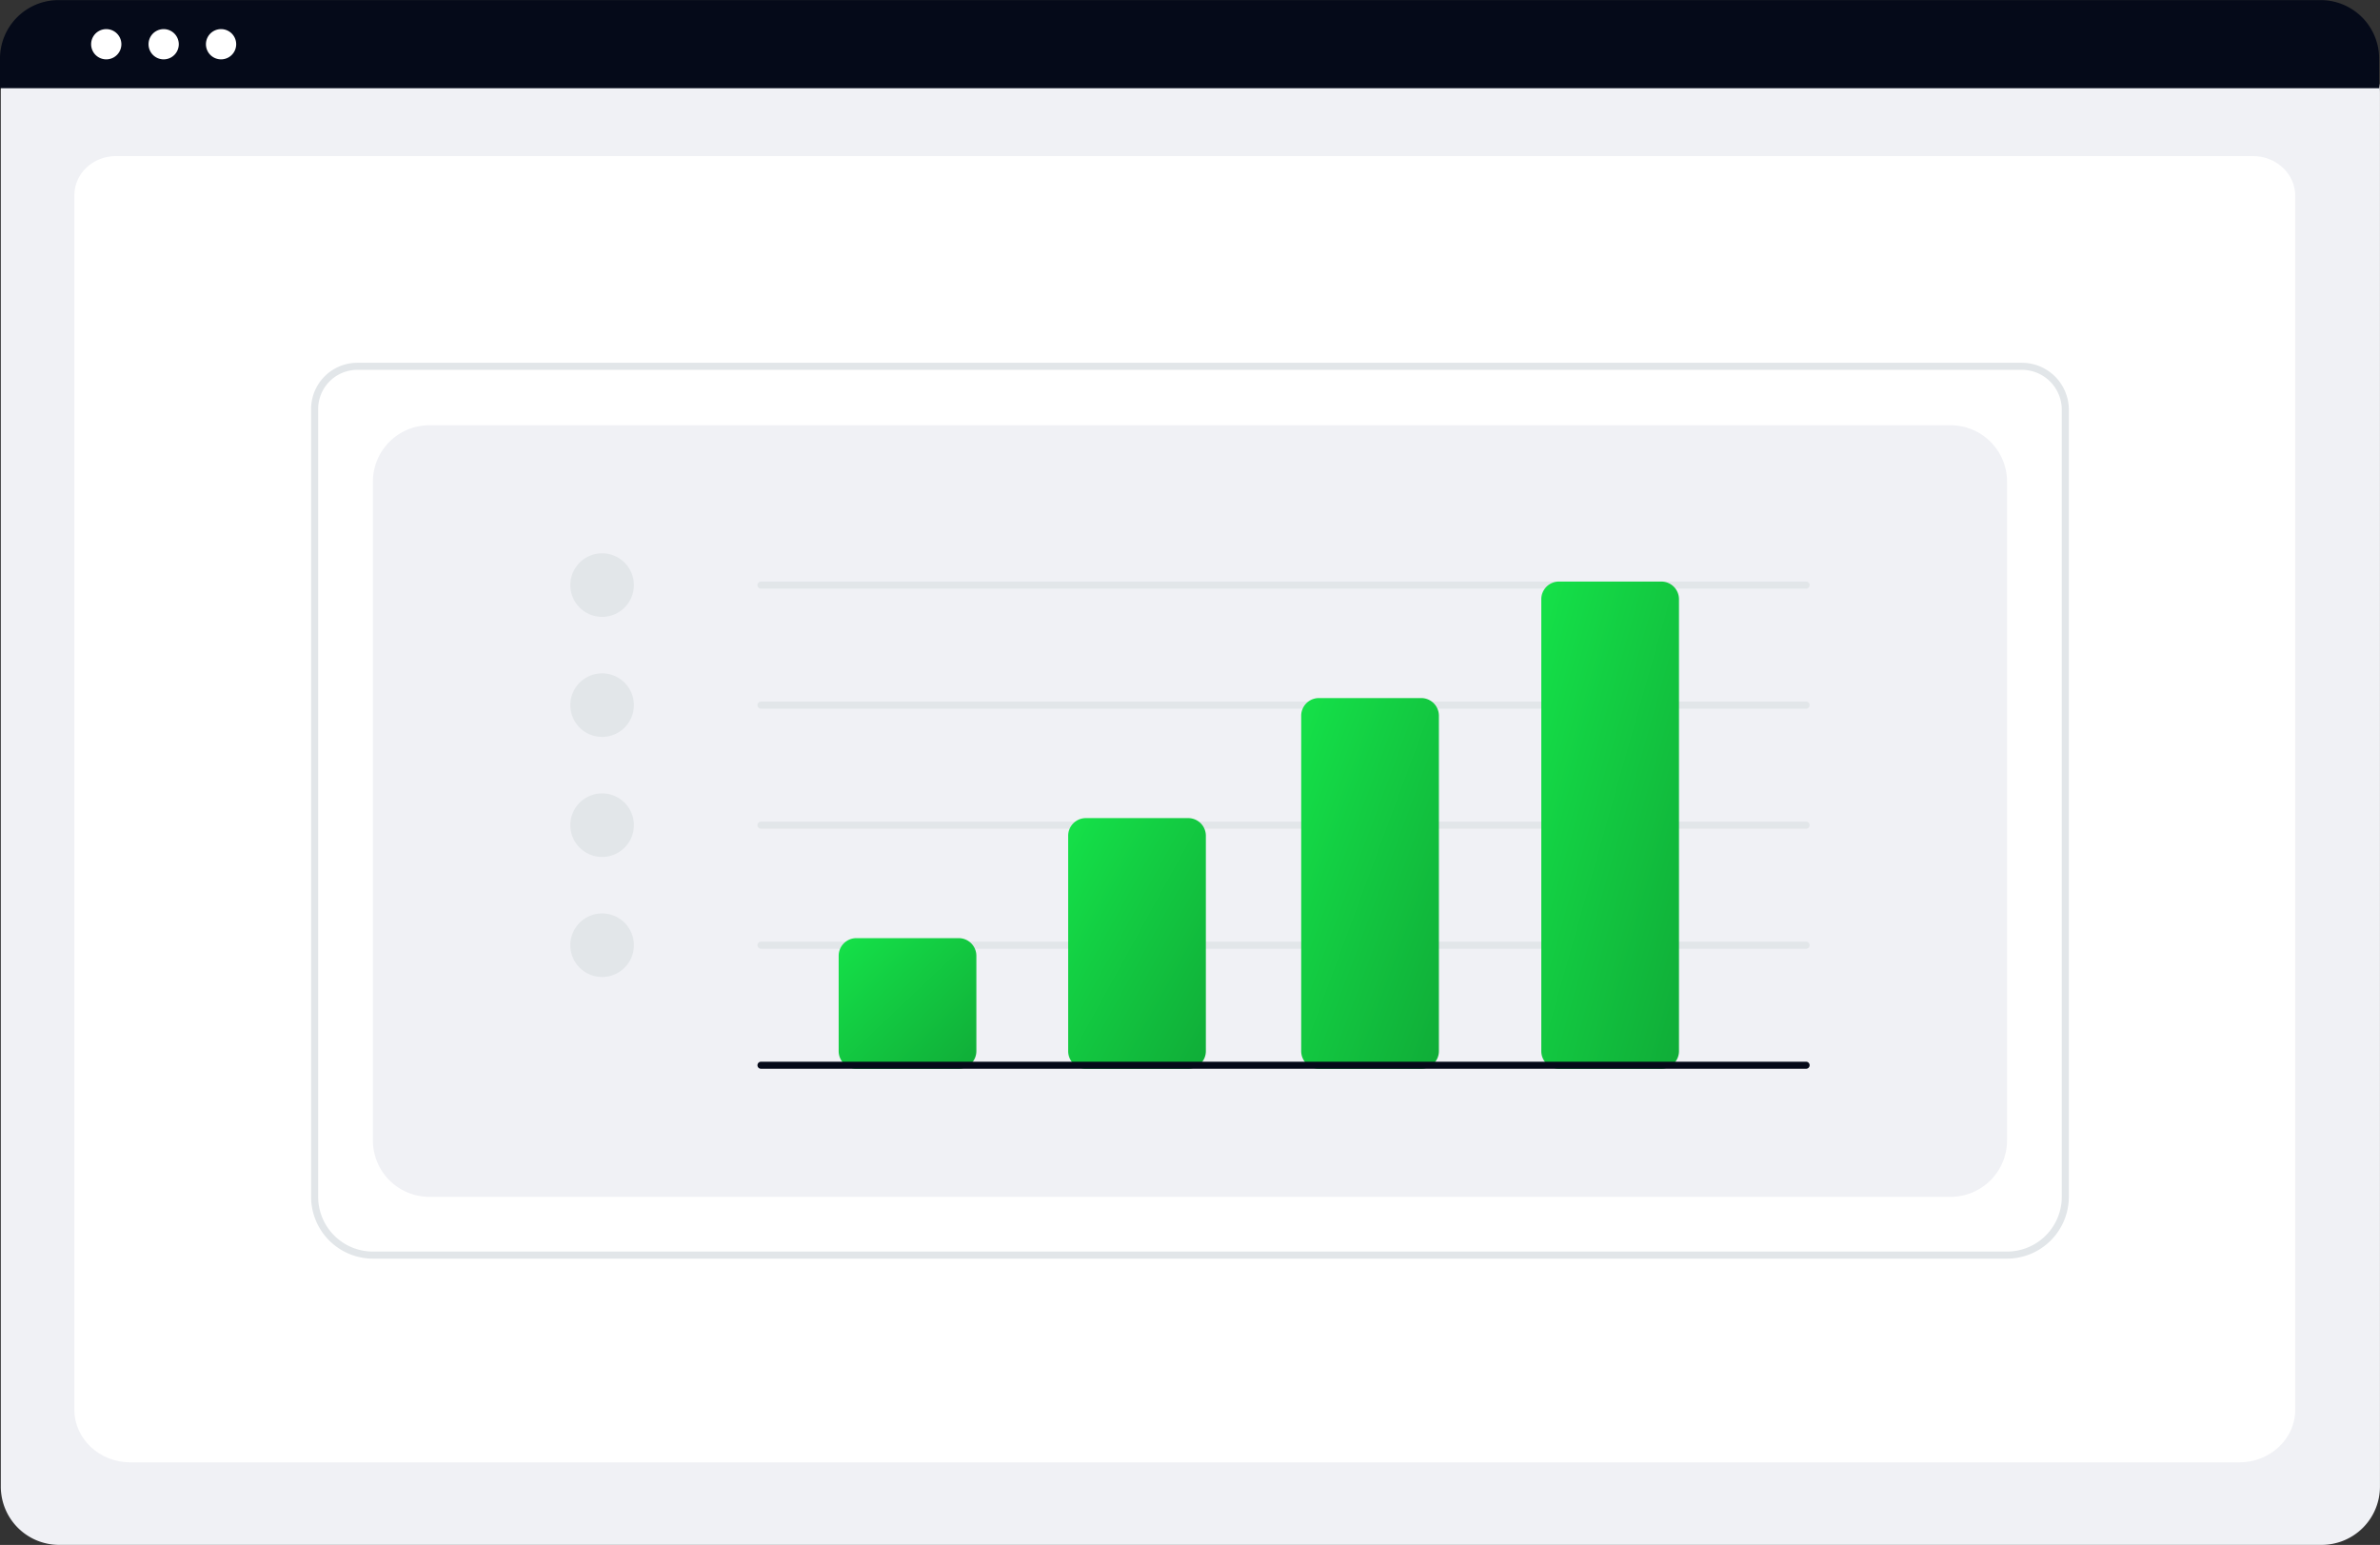 <?xml version="1.0" encoding="UTF-8"?>
<svg xmlns="http://www.w3.org/2000/svg" data-bbox="155.119 0 674.07 437.548" viewBox="155.12 -0.03 674.08 437.6" data-type="ugc">
  <rect x="155.12" y="-0.03" width="674.08" height="437.6" fill="#333333" stroke="none"/>
  <g>
    <defs>
      <linearGradient y2="1" x2="1" id="03cbf4a2-7946-4218-b99b-d4c12fe801df">
        <stop offset="0" stop-opacity=".996" stop-color="#14e148"></stop>
        <stop offset="1" stop-opacity=".996" stop-color="#0fac37"></stop>
      </linearGradient>
    </defs>
    <g class="currentLayer">
      <path fill="#f0f1f5" d="M812.689 437.548H171.85a16.519 16.519 0 0 1-16.5-16.5V25.894a12.102 12.102 0 0 1 12.088-12.088h649.453a12.311 12.311 0 0 1 12.298 12.297v394.945a16.519 16.519 0 0 1-16.5 16.5z"></path>
      <path fill="#ffffff" d="M789.311 414.181H192.067c-8.755 0-15.878-6.67-15.878-14.868V55.208c0-6.08 5.278-11.027 11.766-11.027h605.273c6.596 0 11.961 5.028 11.961 11.209v343.923c0 8.198-7.123 14.868-15.878 14.868z"></path>
      <path fill="#050a19" d="M828.959 24.95h-673.84v-8.4A16.574 16.574 0 0 1 171.679 0h640.72a16.574 16.574 0 0 1 16.56 16.55z"></path>
      <path fill="#ffffff" d="M189.497 12.5a4.283 4.283 0 1 1-8.566 0 4.283 4.283 0 0 1 8.566 0z"></path>
      <path fill="#ffffff" d="M205.756 12.5a4.283 4.283 0 1 1-8.566 0 4.283 4.283 0 0 1 8.566 0z"></path>
      <path fill="#ffffff" d="M222.014 12.5a4.283 4.283 0 1 1-8.566 0 4.283 4.283 0 0 1 8.566 0z"></path>
      <path fill="#e2e6e9" d="M723.573 356.47H260.734a17.52 17.52 0 0 1-17.5-17.5V115.814a13.103 13.103 0 0 1 13.088-13.088h471.454a13.312 13.312 0 0 1 13.297 13.297V338.97a17.52 17.52 0 0 1-17.5 17.5zm-467.25-251.743a11.1 11.1 0 0 0-11.089 11.088V338.97a15.517 15.517 0 0 0 15.5 15.5h462.839a15.518 15.518 0 0 0 15.5-15.5V116.024a11.31 11.31 0 0 0-11.297-11.297z"></path>
      <path fill="#f0f1f5" d="M276.734 338.97h430.839a16 16 0 0 0 16-16V136.42a16 16 0 0 0-16-16H276.734a16 16 0 0 0-16 16v186.55a16 16 0 0 0 16 16z"></path>
      <path fill="#e2e6e9" d="M334.654 165.695a9 9 0 1 1-18 0 9 9 0 0 1 18 0z"></path>
      <path fill="#e2e6e9" d="M334.654 199.695a9 9 0 1 1-18 0 9 9 0 0 1 18 0z"></path>
      <path fill="#e2e6e9" d="M334.654 233.695a9 9 0 1 1-18 0 9 9 0 0 1 18 0z"></path>
      <path fill="#e2e6e9" d="M334.654 267.695a9 9 0 1 1-18 0 9 9 0 0 1 18 0z"></path>
      <path fill="#e2e6e9" d="M666.654 166.695h-296a1 1 0 0 1 0-2h296a1 1 0 0 1 0 2z"></path>
      <path fill="#e2e6e9" d="M666.654 200.695h-296a1 1 0 0 1 0-2h296a1 1 0 0 1 0 2z"></path>
      <path fill="#e2e6e9" d="M666.654 234.695h-296a1 1 0 0 1 0-2h296a1 1 0 0 1 0 2z"></path>
      <path fill="#e2e6e9" d="M666.654 268.695h-296a1 1 0 0 1 0-2h296a1 1 0 0 1 0 2z"></path>
      <path fill="url(#03cbf4a2-7946-4218-b99b-d4c12fe801df)" d="M426.654 302.695h-29a5.006 5.006 0 0 1-5-5v-27a5.006 5.006 0 0 1 5-5h29a5.006 5.006 0 0 1 5 5v27a5.006 5.006 0 0 1-5 5z"></path>
      <path fill="url(#03cbf4a2-7946-4218-b99b-d4c12fe801df)" d="M491.654 302.695h-29a5.006 5.006 0 0 1-5-5v-61a5.006 5.006 0 0 1 5-5h29a5.006 5.006 0 0 1 5 5v61a5.006 5.006 0 0 1-5 5z"></path>
      <path fill="url(#03cbf4a2-7946-4218-b99b-d4c12fe801df)" d="M557.654 302.695h-29a5.006 5.006 0 0 1-5-5v-95a5.006 5.006 0 0 1 5-5h29a5.006 5.006 0 0 1 5 5v95a5.006 5.006 0 0 1-5 5z"></path>
      <path fill="url(#03cbf4a2-7946-4218-b99b-d4c12fe801df)" d="M625.654 302.695h-29a5.006 5.006 0 0 1-5-5v-128a5.006 5.006 0 0 1 5-5h29a5.006 5.006 0 0 1 5 5v128a5.006 5.006 0 0 1-5 5z"></path>
      <path fill="#050a19" d="M666.654 302.695h-296a1 1 0 0 1 0-2h296a1 1 0 0 1 0 2z"></path>
    </g>
  </g>
</svg>
